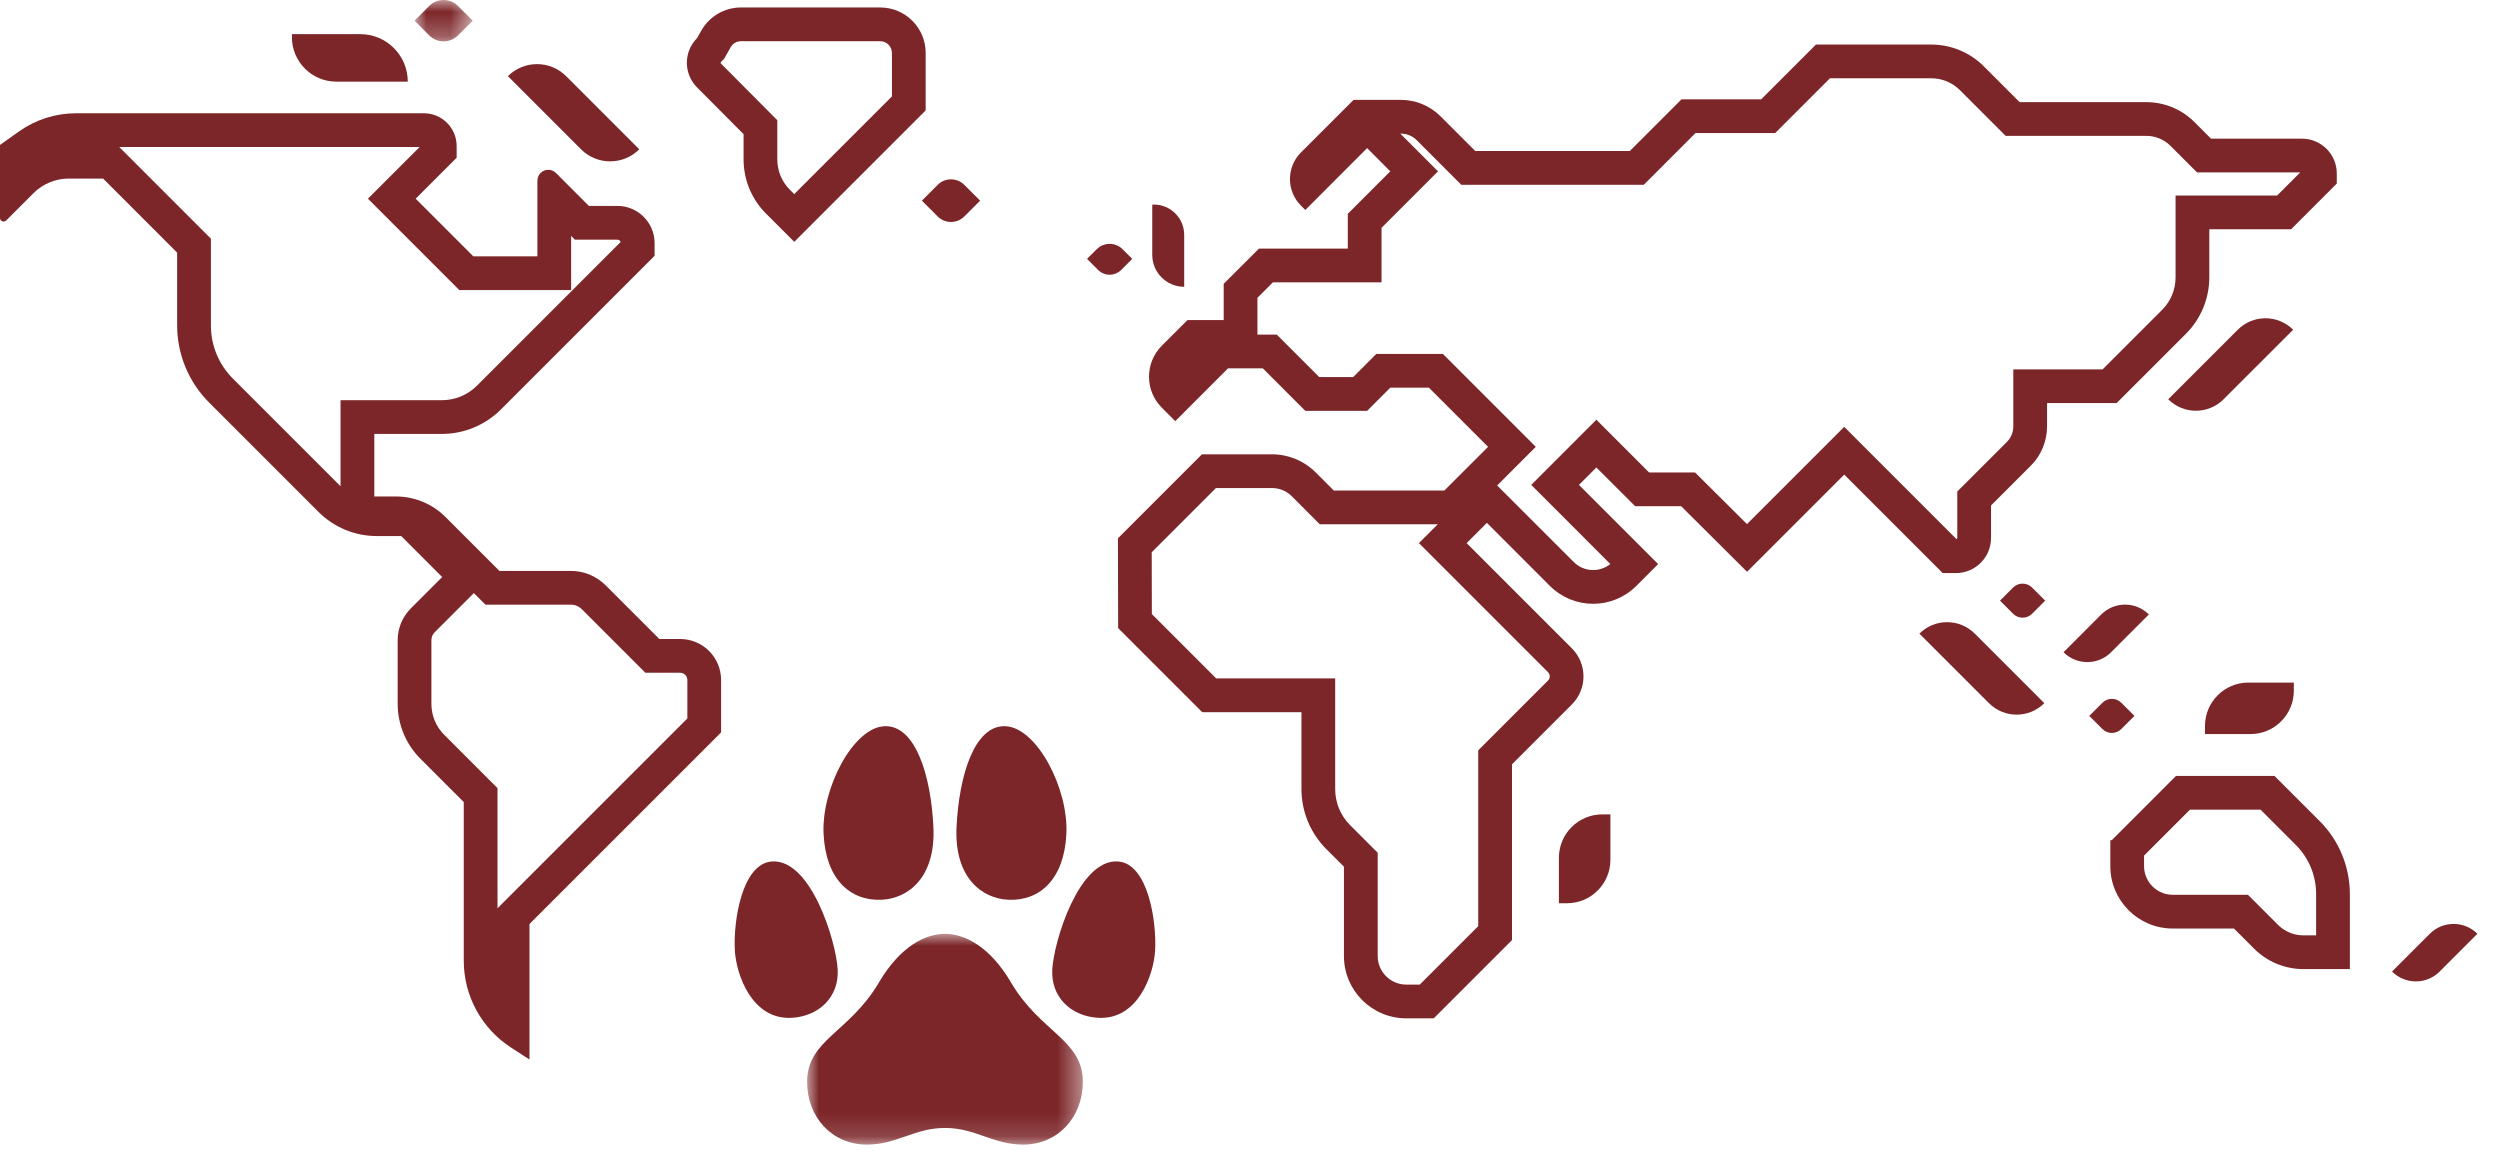 <?xml version="1.0" encoding="UTF-8"?>
<svg width="105px" height="49px" viewBox="0 0 105 49" version="1.1" xmlns="http://www.w3.org/2000/svg" xmlns:xlink="http://www.w3.org/1999/xlink">
    <title>5CE5DB2A-CF98-4454-8A37-9C0865004E2E</title>
    <defs>
        <polygon id="path-1" points="0 0 2.446 0 2.446 1.738 0 1.738"></polygon>
        <polygon id="path-3" points="0 0 11.582 0 11.582 8.852 0 8.852"></polygon>
    </defs>
    <g id="1" stroke="none" stroke-width="1" fill="none" fill-rule="evenodd">
        <g id="Career" transform="translate(-708, -2099)">
            <g id="Group-49" transform="translate(708, 2099)">
                <path d="M17.804,4.757 L6.542,4.757 L3.195,4.757 C2.336,4.757 1.498,5.024 0.797,5.521 L0,6.087 L0,9.152 C0,9.244 0.075,9.305 0.153,9.305 C0.191,9.305 0.229,9.291 0.26,9.26 L1.406,8.114 C1.799,7.721 2.332,7.5 2.887,7.5 L4.331,7.5 L7.44,10.61 L7.44,13.666 C7.44,14.882 7.923,16.048 8.783,16.907 L10.009,18.133 L13.374,21.498 C14.025,22.149 14.907,22.515 15.828,22.515 L16.851,22.515 L18.572,24.236 L17.254,25.554 C16.9,25.908 16.702,26.387 16.702,26.888 L16.702,29.559 C16.702,30.425 17.045,31.255 17.658,31.868 L19.478,33.688 L19.478,40.352 C19.478,41.821 20.222,43.19 21.454,43.991 L22.238,44.5 L22.238,38.809 L30.286,30.762 L30.286,28.559 C30.286,27.609 29.515,26.838 28.564,26.838 L27.692,26.838 L25.439,24.585 C25.051,24.196 24.523,23.978 23.974,23.978 L20.975,23.978 L18.709,21.712 C18.158,21.162 17.411,20.852 16.632,20.852 L15.721,20.852 L15.721,18.277 L15.721,18.225 L18.557,18.225 C19.487,18.225 20.38,17.855 21.038,17.197 L27.493,10.743 L27.493,10.212 C27.493,9.348 26.792,8.648 25.928,8.648 L24.732,8.648 L23.351,7.266 C23.258,7.173 23.143,7.131 23.031,7.131 C22.796,7.131 22.571,7.314 22.571,7.589 L22.571,10.765 L19.878,10.765 L17.458,8.345 L19.179,6.624 L19.179,6.132 C19.179,5.373 18.563,4.757 17.804,4.757 L17.804,4.757 Z M19.902,24.91 L19.973,24.98 L20.388,25.395 L20.975,25.395 L23.974,25.395 C24.149,25.395 24.313,25.463 24.437,25.587 L26.69,27.84 L27.105,28.255 L27.692,28.255 L28.564,28.255 C28.732,28.255 28.869,28.392 28.869,28.559 L28.869,30.175 L21.236,37.807 L20.896,38.148 L20.896,33.688 L20.896,33.101 L20.48,32.686 L18.66,30.865 C18.311,30.517 18.119,30.053 18.119,29.559 L18.119,26.888 C18.119,26.762 18.168,26.645 18.256,26.556 L19.574,25.238 L19.902,24.91 L19.902,24.91 Z M17.625,6.174 L16.456,7.343 L15.454,8.345 L16.456,9.347 L18.876,11.767 L19.291,12.182 L19.878,12.182 L22.571,12.182 L23.988,12.182 L23.988,10.765 L23.988,9.908 L24.145,10.065 L24.732,10.065 L25.928,10.065 C25.993,10.065 26.047,10.106 26.067,10.164 L20.036,16.195 C19.641,16.59 19.115,16.808 18.557,16.808 L15.721,16.808 L14.303,16.808 L14.303,18.225 L14.303,18.277 L14.303,20.423 L11.011,17.131 L9.785,15.905 C9.187,15.307 8.858,14.512 8.858,13.666 L8.858,10.61 L8.858,10.023 L8.442,9.608 L5.333,6.498 L5.009,6.174 L6.542,6.174 L17.625,6.174 Z" id="Fill-1" fill="#7C2629"></path>
                <path d="M15.132,1.434 L12.26,1.434 L12.26,1.561 C12.26,2.593 13.096,3.429 14.128,3.429 L17.127,3.429 C17.127,2.327 16.234,1.434 15.132,1.434" id="Fill-3" fill="#7C2629"></path>
                <path d="M46.605,10.243 C46.408,10.243 46.211,10.318 46.061,10.468 L45.656,10.873 L46.121,11.338 C46.255,11.471 46.43,11.538 46.605,11.538 C46.78,11.538 46.955,11.471 47.089,11.338 L47.554,10.873 L47.149,10.468 C46.999,10.318 46.802,10.243 46.605,10.243" id="Fill-5" fill="#7C2629"></path>
                <path d="M84.949,24.512 C84.805,24.512 84.661,24.567 84.551,24.677 L84,25.227 L84.551,25.778 C84.661,25.888 84.805,25.943 84.949,25.943 C85.093,25.943 85.237,25.888 85.347,25.778 L85.898,25.227 L85.347,24.677 C85.237,24.567 85.093,24.512 84.949,24.512" id="Fill-7" fill="#7C2629"></path>
                <path d="M88.698,29.352 C88.554,29.352 88.41,29.407 88.3,29.517 L87.749,30.067 L88.3,30.618 C88.41,30.728 88.554,30.783 88.698,30.783 C88.842,30.783 88.986,30.728 89.096,30.618 L89.647,30.067 L89.096,29.517 C88.986,29.407 88.842,29.352 88.698,29.352" id="Fill-9" fill="#7C2629"></path>
                <path d="M48.465,8.592 L48.395,8.592 L48.395,10.704 C48.395,11.445 48.995,12.046 49.736,12.046 L49.736,9.862 C49.736,9.161 49.166,8.592 48.465,8.592" id="Fill-11" fill="#7C2629"></path>
                <path d="M103.051,38.805 C102.689,38.805 102.327,38.943 102.051,39.219 L100.466,40.805 C100.742,41.081 101.104,41.219 101.466,41.219 C101.827,41.219 102.189,41.081 102.465,40.805 L104.051,39.219 C103.775,38.943 103.413,38.805 103.051,38.805" id="Fill-13" fill="#7C2629"></path>
                <path d="M89.252,25.394 C88.891,25.394 88.528,25.532 88.252,25.808 L86.668,27.394 C86.944,27.67 87.305,27.808 87.668,27.808 C88.028,27.808 88.391,27.67 88.666,27.394 L90.252,25.808 C89.977,25.532 89.615,25.394 89.252,25.394" id="Fill-15" fill="#7C2629"></path>
                <g id="Group-19" transform="translate(17.409, 0)">
                    <mask id="mask-2" fill="white">
                        <use xlink:href="#path-1"></use>
                    </mask>
                    <g id="Clip-18"></g>
                    <path d="M1.223,-0 C1.004,-0 0.786,0.083 0.619,0.25 L0,0.869 L0.619,1.487 C0.786,1.654 1.004,1.738 1.223,1.738 C1.442,1.738 1.66,1.654 1.827,1.487 L2.446,0.869 L1.827,0.25 C1.66,0.083 1.442,-0 1.223,-0" id="Fill-17" fill="#7C2629" mask="url(#mask-2)"></path>
                </g>
                <path d="M81.111,1.871 L76.271,1.871 L73.969,4.173 L70.623,4.173 L68.452,6.343 L61.962,6.343 L60.503,4.885 C60.061,4.442 59.461,4.194 58.836,4.194 L56.851,4.194 L54.64,6.404 C54.024,7.021 54.024,8.02 54.64,8.636 L54.823,8.819 L57.419,6.221 L58.392,7.196 L56.608,8.98 L56.608,10.441 L52.876,10.441 L51.395,11.921 L51.395,13.443 L49.874,13.443 L48.798,14.518 C48.078,15.239 48.078,16.405 48.798,17.125 L49.36,17.689 L51.578,15.47 L53.038,15.47 L54.823,17.256 L57.419,17.256 L58.392,16.282 L60.015,16.282 L60.83,17.098 L62.5,18.767 L60.664,20.602 L56.019,20.602 L55.258,19.84 C54.772,19.355 54.112,19.081 53.424,19.081 L50.482,19.081 L46.953,22.61 L46.962,26.38 L50.494,29.912 L54.661,29.912 L54.661,33.139 C54.661,34.086 55.037,34.993 55.706,35.663 L56.445,36.401 L56.445,40.153 C56.445,41.599 57.617,42.77 59.063,42.77 L60.218,42.77 L63.504,39.484 L63.504,32.102 L66.018,29.587 C66.669,28.936 66.669,27.881 66.018,27.23 L61.599,22.811 L62.449,21.96 L65.095,24.608 C65.597,25.108 66.254,25.36 66.911,25.36 C67.568,25.36 68.225,25.108 68.726,24.608 L69.642,23.692 L66.316,20.366 L67.048,19.634 L68.675,21.259 L69.805,21.259 L70.607,21.259 L73.376,24.015 L77.458,19.933 L81.595,24.07 L82.147,24.07 C82.962,24.07 83.623,23.41 83.623,22.593 L83.623,21.23 L85.292,19.562 C85.73,19.125 85.976,18.529 85.976,17.91 L85.976,16.93 L88.897,16.93 L89.711,16.116 L89.917,15.912 L91.81,14.018 C92.438,13.389 92.791,12.537 92.791,11.649 L92.791,9.63 L96.225,9.63 L98.145,7.71 L98.145,7.287 C98.145,6.479 97.49,5.824 96.681,5.824 L92.864,5.824 L92.167,5.127 C91.632,4.591 90.905,4.29 90.147,4.29 L84.825,4.29 L83.323,2.788 C82.736,2.2 81.94,1.871 81.111,1.871 L81.111,1.871 Z M53.424,20.498 C53.738,20.498 54.033,20.62 54.256,20.843 L55.017,21.605 L55.432,22.02 L56.019,22.02 L60.386,22.02 L59.595,22.811 L60.597,23.812 L65.016,28.232 C65.077,28.293 65.089,28.361 65.089,28.409 C65.089,28.456 65.077,28.524 65.016,28.584 L62.501,31.099 L62.086,31.515 L62.086,32.102 L62.086,38.898 L59.631,41.353 L59.063,41.353 C58.401,41.353 57.863,40.815 57.863,40.153 L57.863,36.401 L57.863,35.815 L57.448,35.4 L56.708,34.66 C56.302,34.254 56.078,33.714 56.078,33.139 L56.078,29.912 L56.078,28.494 L54.661,28.494 L51.081,28.494 L48.378,25.791 L48.372,23.195 L51.069,20.498 L53.424,20.498 L53.424,20.498 Z M81.111,3.288 C81.568,3.288 81.997,3.466 82.32,3.789 L83.823,5.293 L84.238,5.707 L84.825,5.707 L90.147,5.707 C90.532,5.707 90.893,5.857 91.165,6.13 L91.862,6.827 L92.277,7.242 L92.864,7.242 L96.609,7.242 L95.638,8.213 L92.791,8.213 L91.374,8.213 L91.374,9.63 L91.374,11.649 C91.374,12.165 91.173,12.65 90.808,13.015 L88.915,14.909 L88.709,15.114 L88.31,15.514 L85.976,15.514 L84.559,15.514 L84.559,16.93 L84.559,17.91 C84.559,18.155 84.463,18.387 84.289,18.561 L82.621,20.229 L82.206,20.643 L82.206,21.23 L82.206,22.593 C82.206,22.616 82.194,22.636 82.175,22.645 L78.46,18.93 L77.458,17.928 L76.455,18.93 L73.373,22.012 L71.607,20.256 L71.192,19.843 L70.607,19.843 L69.805,19.843 L69.262,19.843 L68.05,18.631 L67.048,17.628 L66.046,18.631 L65.314,19.363 L64.312,20.366 L65.314,21.367 L67.633,23.688 C67.429,23.852 67.177,23.942 66.911,23.942 C66.604,23.942 66.315,23.823 66.098,23.605 L63.451,20.959 L62.881,20.39 L63.502,19.768 L64.504,18.767 L63.502,17.765 L61.833,16.096 L61.017,15.28 L60.602,14.864 L60.015,14.864 L58.392,14.864 L57.805,14.864 L57.39,15.28 L56.832,15.838 L55.41,15.838 L54.04,14.469 L53.625,14.053 L53.038,14.053 L52.812,14.053 L52.812,13.443 L52.812,12.508 L53.463,11.857 L56.608,11.857 L58.025,11.857 L58.025,10.441 L58.025,9.568 L59.395,8.197 L60.397,7.196 L59.395,6.194 L58.812,5.612 L58.836,5.612 C59.087,5.612 59.323,5.708 59.501,5.886 L60.96,7.346 L61.375,7.761 L61.962,7.761 L68.452,7.761 L69.039,7.761 L69.455,7.346 L71.21,5.59 L73.969,5.59 L74.556,5.59 L74.971,5.176 L76.858,3.288 L81.111,3.288 Z" id="Fill-20" fill="#7C2629"></path>
                <path d="M95.53,32.589 L91.392,32.589 L88.695,35.287 L88.634,35.287 L88.634,36.379 C88.634,37.825 89.807,38.998 91.254,38.998 L93.826,38.998 L94.671,39.843 C95.221,40.393 95.967,40.702 96.745,40.702 L98.694,40.702 L98.694,37.552 C98.694,36.4 98.236,35.295 97.422,34.481 L95.53,32.589 Z M94.943,34.006 L96.42,35.483 C96.972,36.036 97.277,36.771 97.277,37.552 L97.277,39.285 L96.745,39.285 C96.34,39.285 95.959,39.127 95.673,38.841 L94.828,37.996 L94.413,37.581 L93.826,37.581 L91.254,37.581 C90.591,37.581 90.051,37.042 90.051,36.379 L90.051,35.935 L91.979,34.006 L94.943,34.006 Z" id="Fill-22" fill="#7C2629"></path>
                <path d="M81.778,26.131 C81.357,26.131 80.936,26.292 80.615,26.613 L83.536,29.533 C83.857,29.854 84.278,30.015 84.699,30.015 C85.12,30.015 85.54,29.854 85.861,29.533 L82.941,26.613 C82.62,26.292 82.199,26.131 81.778,26.131" id="Fill-24" fill="#7C2629"></path>
                <path d="M96.341,28.668 L94.432,28.668 C93.425,28.668 92.609,29.484 92.609,30.491 L92.609,30.831 L94.518,30.831 C95.525,30.831 96.341,30.015 96.341,29.009 L96.341,28.668 Z" id="Fill-26" fill="#7C2629"></path>
                <path d="M67.637,34.204 L67.296,34.204 C66.29,34.204 65.474,35.02 65.474,36.027 L65.474,37.936 L65.814,37.936 C66.821,37.936 67.637,37.12 67.637,36.113 L67.637,34.204 Z" id="Fill-28" fill="#7C2629"></path>
                <path d="M22.555,2.693 C22.112,2.693 21.67,2.862 21.332,3.199 L21.332,3.199 L24.404,6.271 C24.741,6.609 25.184,6.777 25.626,6.777 C26.069,6.777 26.511,6.609 26.849,6.271 L23.778,3.199 C23.44,2.862 22.998,2.693 22.555,2.693" id="Fill-30" fill="#7C2629"></path>
                <path d="M95.149,13.367 C94.728,13.367 94.307,13.528 93.986,13.849 L91.066,16.769 C91.387,17.09 91.807,17.251 92.228,17.251 C92.649,17.251 93.07,17.09 93.391,16.769 L96.312,13.849 C95.991,13.528 95.57,13.367 95.149,13.367" id="Fill-32" fill="#7C2629"></path>
                <path d="M36.969,0.314 L31.121,0.314 C30.43,0.314 29.793,0.686 29.454,1.288 L29.277,1.602 C28.707,2.172 28.705,3.096 29.274,3.668 L31.23,5.635 L31.23,6.694 C31.23,7.549 31.569,8.369 32.174,8.973 L33.358,10.157 L38.878,4.637 L38.878,2.223 C38.878,1.169 38.023,0.314 36.969,0.314 L36.969,0.314 Z M36.969,1.731 C37.24,1.731 37.461,1.952 37.461,2.223 L37.461,4.05 L33.358,8.153 L33.176,7.971 C32.835,7.63 32.647,7.176 32.647,6.694 L32.647,5.635 L32.647,5.05 L32.235,4.635 L30.279,2.668 C30.261,2.651 30.261,2.622 30.279,2.604 L30.416,2.467 L30.511,2.298 L30.688,1.984 C30.776,1.828 30.942,1.731 31.121,1.731 L36.969,1.731 Z" id="Fill-34" fill="#7C2629"></path>
                <path d="M39.942,7.532 C39.74,7.532 39.538,7.609 39.384,7.763 L38.719,8.428 L39.384,9.092 C39.538,9.246 39.74,9.323 39.942,9.323 C40.144,9.323 40.346,9.246 40.5,9.092 L41.165,8.428 L40.5,7.763 C40.346,7.609 40.144,7.532 39.942,7.532" id="Fill-36" fill="#7C2629"></path>
                <g id="Group-40" transform="translate(33.898, 39.221)">
                    <mask id="mask-4" fill="white">
                        <use xlink:href="#path-3"></use>
                    </mask>
                    <g id="Clip-39"></g>
                    <path d="M5.791,8.153 C7.075,8.153 7.802,8.852 9.072,8.852 C10.541,8.852 11.582,7.697 11.582,6.213 C11.582,4.452 9.797,4.138 8.572,2.054 C7.66,0.499 6.59,0 5.791,0 C4.992,0 3.922,0.499 3.01,2.054 C1.785,4.138 0,4.452 0,6.213 C0,7.697 1.041,8.852 2.51,8.852 C3.78,8.852 4.507,8.153 5.791,8.153" id="Fill-38" fill="#7C2629" mask="url(#mask-4)"></path>
                </g>
                <path d="M33.258,42.748 C34.397,42.681 35.25,41.874 35.182,40.707 C35.114,39.539 34.069,36.085 32.431,36.181 C31.164,36.255 30.792,38.691 30.864,39.93 C30.923,40.927 31.578,42.846 33.258,42.748" id="Fill-41" fill="#7C2629"></path>
                <path d="M37.037,37.789 C38.12,37.737 39.307,36.88 39.203,34.728 C39.099,32.577 38.453,30.438 37.142,30.501 C35.831,30.564 34.498,33.113 34.59,35.023 C34.682,36.932 35.712,37.853 37.037,37.789" id="Fill-43" fill="#7C2629"></path>
                <path d="M46.12,42.748 C44.98,42.681 44.127,41.874 44.196,40.707 C44.264,39.539 45.309,36.085 46.947,36.181 C48.214,36.255 48.586,38.691 48.514,39.93 C48.455,40.927 47.8,42.846 46.12,42.748" id="Fill-45" fill="#7C2629"></path>
                <path d="M42.341,37.789 C41.258,37.737 40.071,36.88 40.175,34.728 C40.279,32.577 40.925,30.438 42.236,30.501 C43.547,30.564 44.88,33.113 44.788,35.023 C44.696,36.932 43.666,37.853 42.341,37.789" id="Fill-47" fill="#7C2629"></path>
            </g>
        </g>
    </g>
</svg>